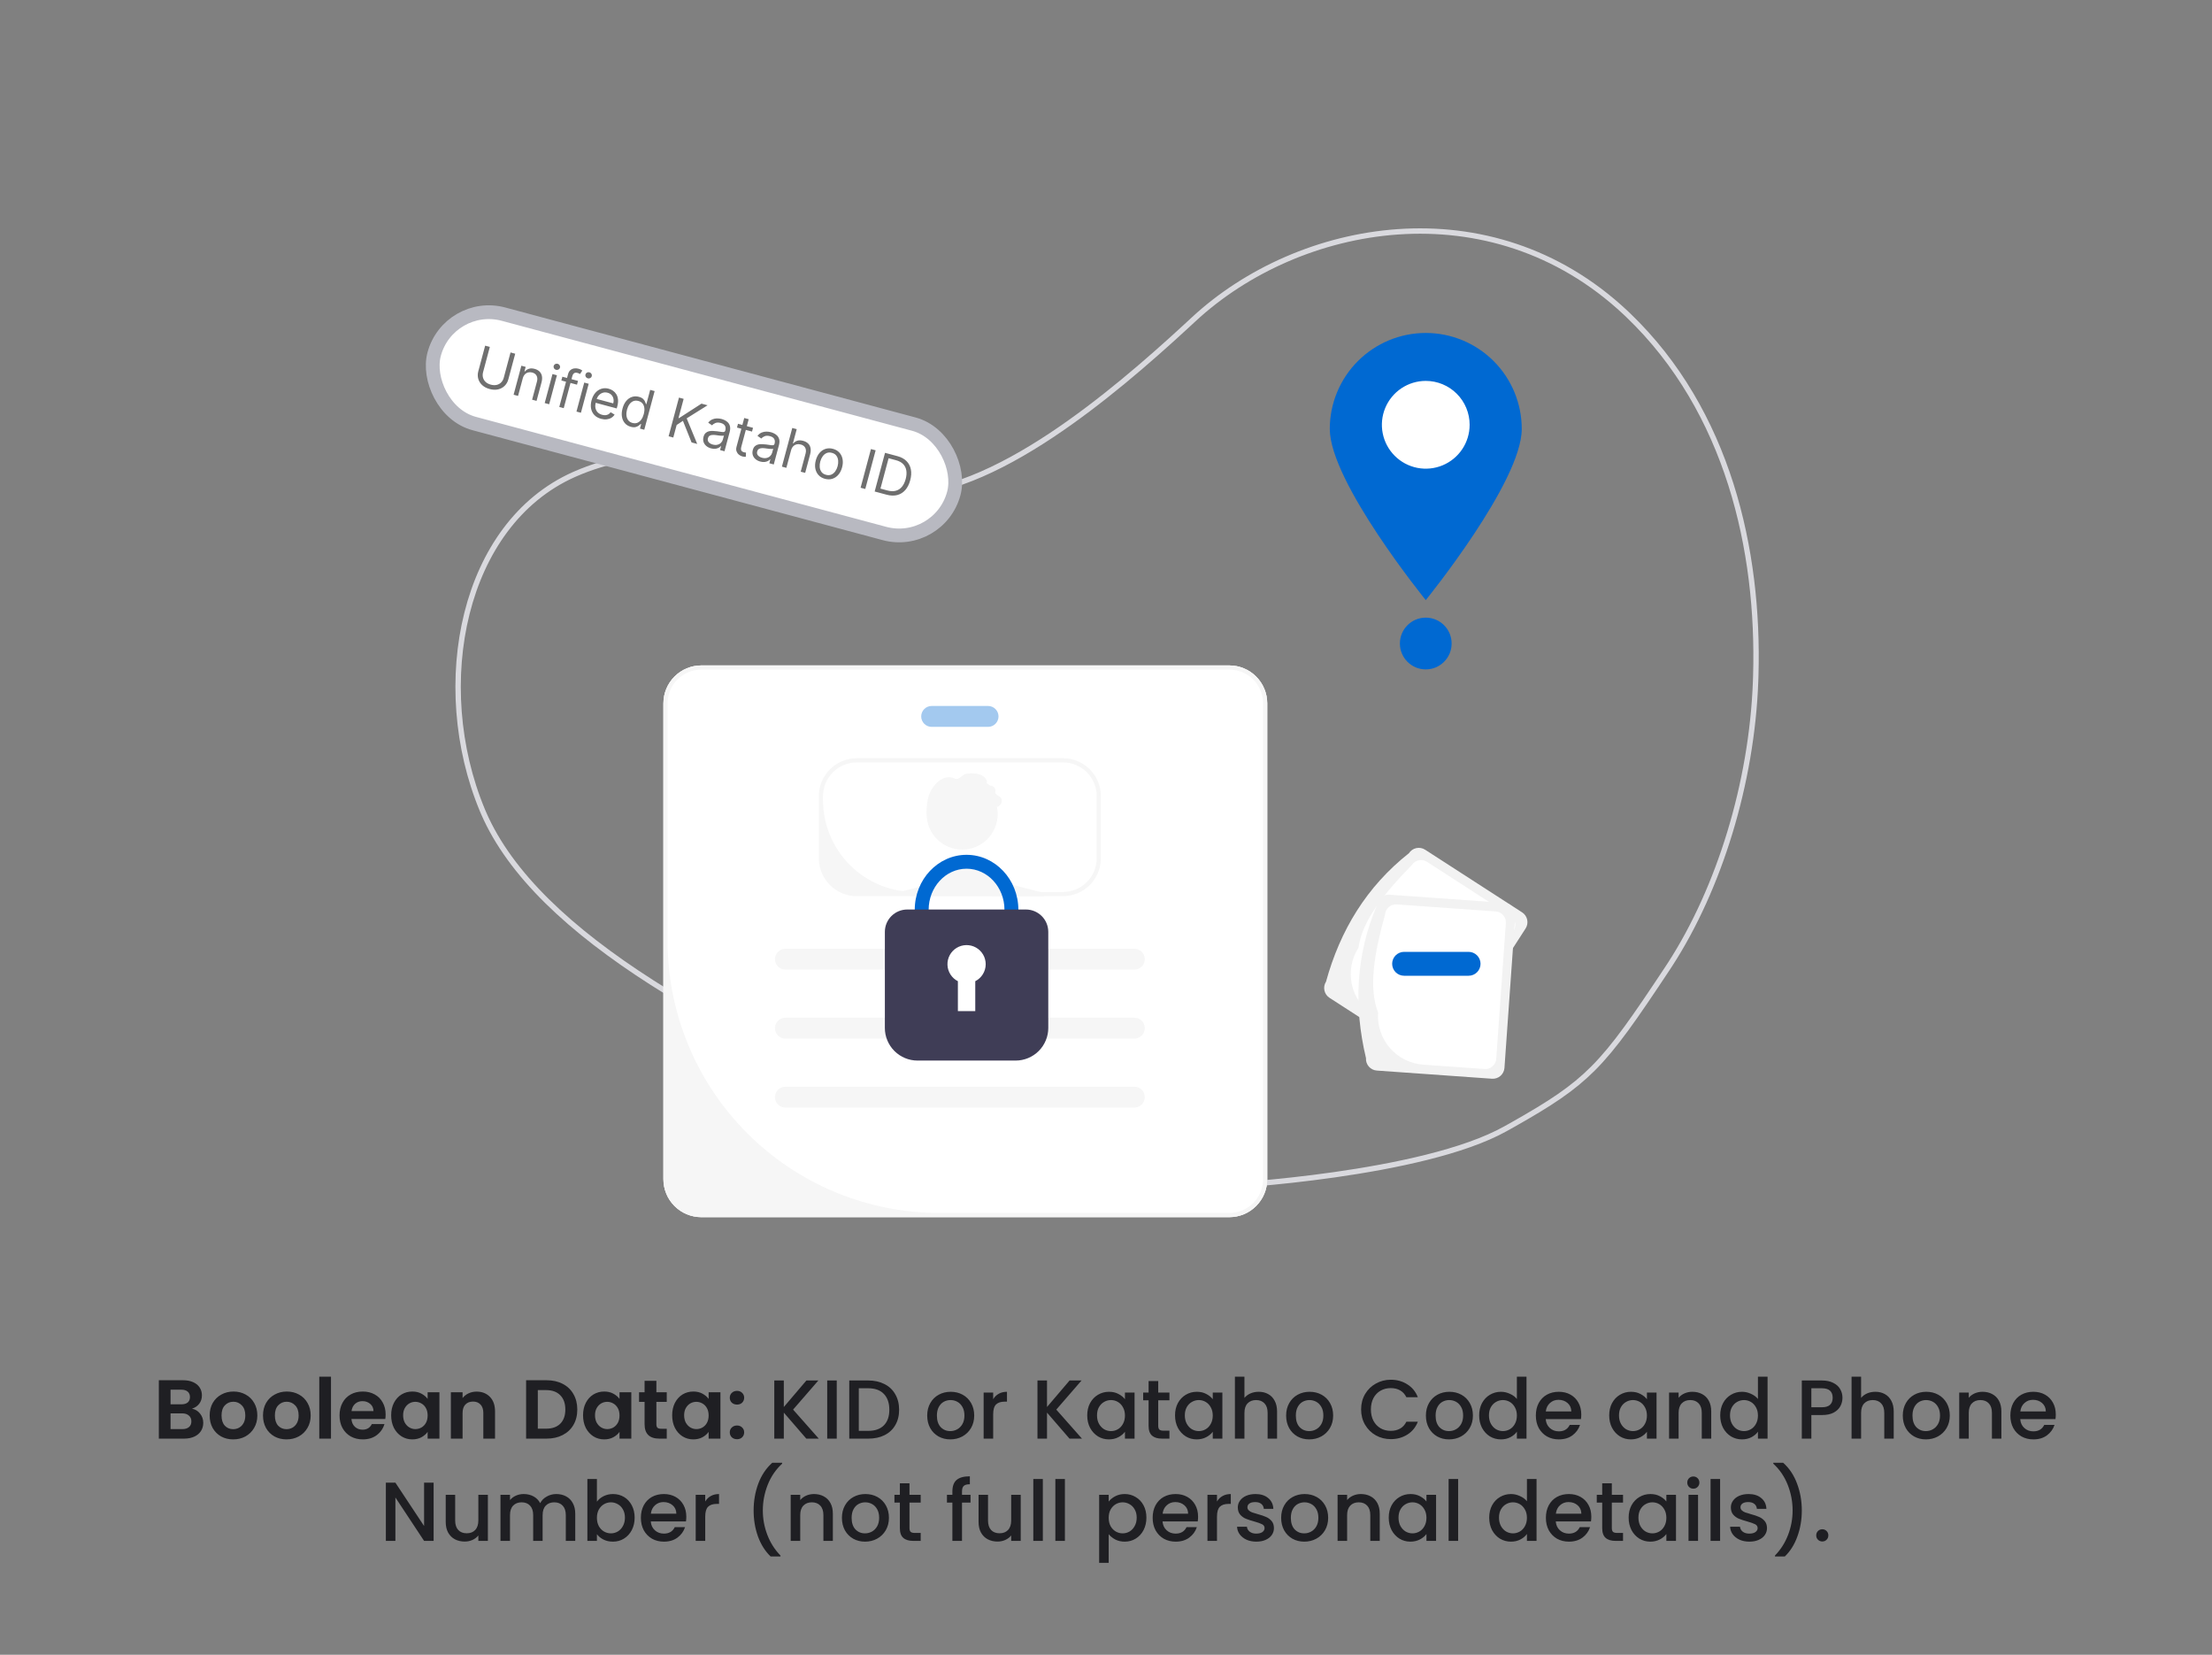 <svg width="476" height="356" viewBox="0 0 476 356" fill="none" xmlns="http://www.w3.org/2000/svg">
<rect x="0" y="0" width="476" height="356" fill="#808080" stroke="none"/>
<path d="M41.309 303.056C42.017 303.188 42.599 303.542 43.054 304.118C43.511 304.694 43.739 305.354 43.739 306.098C43.739 306.77 43.571 307.364 43.234 307.88C42.91 308.384 42.437 308.78 41.812 309.068C41.188 309.356 40.45 309.5 39.599 309.5H34.181V296.936H39.364C40.217 296.936 40.949 297.074 41.56 297.35C42.184 297.626 42.653 298.01 42.965 298.502C43.288 298.994 43.45 299.552 43.45 300.176C43.45 300.908 43.252 301.52 42.856 302.012C42.472 302.504 41.956 302.852 41.309 303.056ZM36.7 302.12H39.005C39.605 302.12 40.066 301.988 40.391 301.724C40.715 301.448 40.877 301.058 40.877 300.554C40.877 300.05 40.715 299.66 40.391 299.384C40.066 299.108 39.605 298.97 39.005 298.97H36.7V302.12ZM39.239 307.448C39.85 307.448 40.325 307.304 40.66 307.016C41.008 306.728 41.182 306.32 41.182 305.792C41.182 305.252 41.002 304.832 40.642 304.532C40.282 304.22 39.797 304.064 39.184 304.064H36.7V307.448H39.239ZM50.175 309.662C49.215 309.662 48.351 309.452 47.583 309.032C46.815 308.6 46.209 307.994 45.765 307.214C45.333 306.434 45.117 305.534 45.117 304.514C45.117 303.494 45.339 302.594 45.783 301.814C46.239 301.034 46.857 300.434 47.637 300.014C48.417 299.582 49.287 299.366 50.247 299.366C51.207 299.366 52.077 299.582 52.857 300.014C53.637 300.434 54.249 301.034 54.693 301.814C55.149 302.594 55.377 303.494 55.377 304.514C55.377 305.534 55.143 306.434 54.675 307.214C54.219 307.994 53.595 308.6 52.803 309.032C52.023 309.452 51.147 309.662 50.175 309.662ZM50.175 307.466C50.631 307.466 51.057 307.358 51.453 307.142C51.861 306.914 52.185 306.578 52.425 306.134C52.665 305.69 52.785 305.15 52.785 304.514C52.785 303.566 52.533 302.84 52.029 302.336C51.537 301.82 50.931 301.562 50.211 301.562C49.491 301.562 48.885 301.82 48.393 302.336C47.913 302.84 47.673 303.566 47.673 304.514C47.673 305.462 47.907 306.194 48.375 306.71C48.855 307.214 49.455 307.466 50.175 307.466ZM61.653 309.662C60.693 309.662 59.829 309.452 59.061 309.032C58.293 308.6 57.687 307.994 57.243 307.214C56.811 306.434 56.595 305.534 56.595 304.514C56.595 303.494 56.817 302.594 57.261 301.814C57.717 301.034 58.335 300.434 59.115 300.014C59.895 299.582 60.765 299.366 61.725 299.366C62.685 299.366 63.555 299.582 64.335 300.014C65.115 300.434 65.727 301.034 66.171 301.814C66.627 302.594 66.855 303.494 66.855 304.514C66.855 305.534 66.621 306.434 66.153 307.214C65.697 307.994 65.073 308.6 64.281 309.032C63.501 309.452 62.625 309.662 61.653 309.662ZM61.653 307.466C62.109 307.466 62.535 307.358 62.931 307.142C63.339 306.914 63.663 306.578 63.903 306.134C64.143 305.69 64.263 305.15 64.263 304.514C64.263 303.566 64.011 302.84 63.507 302.336C63.015 301.82 62.409 301.562 61.689 301.562C60.969 301.562 60.363 301.82 59.871 302.336C59.391 302.84 59.151 303.566 59.151 304.514C59.151 305.462 59.385 306.194 59.853 306.71C60.333 307.214 60.933 307.466 61.653 307.466ZM71.224 296.18V309.5H68.704V296.18H71.224ZM82.984 304.298C82.984 304.658 82.96 304.982 82.912 305.27H75.622C75.682 305.99 75.934 306.554 76.378 306.962C76.822 307.37 77.368 307.574 78.016 307.574C78.952 307.574 79.618 307.172 80.014 306.368H82.732C82.444 307.328 81.892 308.12 81.076 308.744C80.26 309.356 79.258 309.662 78.07 309.662C77.11 309.662 76.246 309.452 75.478 309.032C74.722 308.6 74.128 307.994 73.696 307.214C73.276 306.434 73.066 305.534 73.066 304.514C73.066 303.482 73.276 302.576 73.696 301.796C74.116 301.016 74.704 300.416 75.46 299.996C76.216 299.576 77.086 299.366 78.07 299.366C79.018 299.366 79.864 299.57 80.608 299.978C81.364 300.386 81.946 300.968 82.354 301.724C82.774 302.468 82.984 303.326 82.984 304.298ZM80.374 303.578C80.362 302.93 80.128 302.414 79.672 302.03C79.216 301.634 78.658 301.436 77.998 301.436C77.374 301.436 76.846 301.628 76.414 302.012C75.994 302.384 75.736 302.906 75.64 303.578H80.374ZM84.175 304.478C84.175 303.47 84.373 302.576 84.769 301.796C85.177 301.016 85.723 300.416 86.407 299.996C87.103 299.576 87.877 299.366 88.729 299.366C89.473 299.366 90.121 299.516 90.673 299.816C91.237 300.116 91.687 300.494 92.023 300.95V299.528H94.561V309.5H92.023V308.042C91.699 308.51 91.249 308.9 90.673 309.212C90.109 309.512 89.455 309.662 88.711 309.662C87.871 309.662 87.103 309.446 86.407 309.014C85.723 308.582 85.177 307.976 84.769 307.196C84.373 306.404 84.175 305.498 84.175 304.478ZM92.023 304.514C92.023 303.902 91.903 303.38 91.663 302.948C91.423 302.504 91.099 302.168 90.691 301.94C90.283 301.7 89.845 301.58 89.377 301.58C88.909 301.58 88.477 301.694 88.081 301.922C87.685 302.15 87.361 302.486 87.109 302.93C86.869 303.362 86.749 303.878 86.749 304.478C86.749 305.078 86.869 305.606 87.109 306.062C87.361 306.506 87.685 306.848 88.081 307.088C88.489 307.328 88.921 307.448 89.377 307.448C89.845 307.448 90.283 307.334 90.691 307.106C91.099 306.866 91.423 306.53 91.663 306.098C91.903 305.654 92.023 305.126 92.023 304.514ZM102.548 299.384C103.736 299.384 104.696 299.762 105.428 300.518C106.16 301.262 106.526 302.306 106.526 303.65V309.5H104.006V303.992C104.006 303.2 103.808 302.594 103.412 302.174C103.016 301.742 102.476 301.526 101.792 301.526C101.096 301.526 100.544 301.742 100.136 302.174C99.74 302.594 99.542 303.2 99.542 303.992V309.5H97.022V299.528H99.542V300.77C99.878 300.338 100.304 300.002 100.82 299.762C101.348 299.51 101.924 299.384 102.548 299.384ZM117.604 296.936C118.924 296.936 120.082 297.194 121.078 297.71C122.086 298.226 122.86 298.964 123.4 299.924C123.952 300.872 124.228 301.976 124.228 303.236C124.228 304.496 123.952 305.6 123.4 306.548C122.86 307.484 122.086 308.21 121.078 308.726C120.082 309.242 118.924 309.5 117.604 309.5H113.212V296.936H117.604ZM117.514 307.358C118.834 307.358 119.854 306.998 120.574 306.278C121.294 305.558 121.654 304.544 121.654 303.236C121.654 301.928 121.294 300.908 120.574 300.176C119.854 299.432 118.834 299.06 117.514 299.06H115.732V307.358H117.514ZM125.466 304.478C125.466 303.47 125.664 302.576 126.06 301.796C126.468 301.016 127.014 300.416 127.698 299.996C128.394 299.576 129.168 299.366 130.02 299.366C130.764 299.366 131.412 299.516 131.964 299.816C132.528 300.116 132.978 300.494 133.314 300.95V299.528H135.852V309.5H133.314V308.042C132.99 308.51 132.54 308.9 131.964 309.212C131.4 309.512 130.746 309.662 130.002 309.662C129.162 309.662 128.394 309.446 127.698 309.014C127.014 308.582 126.468 307.976 126.06 307.196C125.664 306.404 125.466 305.498 125.466 304.478ZM133.314 304.514C133.314 303.902 133.194 303.38 132.954 302.948C132.714 302.504 132.39 302.168 131.982 301.94C131.574 301.7 131.136 301.58 130.668 301.58C130.2 301.58 129.768 301.694 129.372 301.922C128.976 302.15 128.652 302.486 128.4 302.93C128.16 303.362 128.04 303.878 128.04 304.478C128.04 305.078 128.16 305.606 128.4 306.062C128.652 306.506 128.976 306.848 129.372 307.088C129.78 307.328 130.212 307.448 130.668 307.448C131.136 307.448 131.574 307.334 131.982 307.106C132.39 306.866 132.714 306.53 132.954 306.098C133.194 305.654 133.314 305.126 133.314 304.514ZM141.247 301.598V306.422C141.247 306.758 141.325 307.004 141.481 307.16C141.649 307.304 141.925 307.376 142.309 307.376H143.479V309.5H141.895C139.771 309.5 138.709 308.468 138.709 306.404V301.598H137.521V299.528H138.709V297.062H141.247V299.528H143.479V301.598H141.247ZM144.644 304.478C144.644 303.47 144.842 302.576 145.238 301.796C145.646 301.016 146.192 300.416 146.876 299.996C147.572 299.576 148.346 299.366 149.198 299.366C149.942 299.366 150.59 299.516 151.142 299.816C151.706 300.116 152.156 300.494 152.492 300.95V299.528H155.03V309.5H152.492V308.042C152.168 308.51 151.718 308.9 151.142 309.212C150.578 309.512 149.924 309.662 149.18 309.662C148.34 309.662 147.572 309.446 146.876 309.014C146.192 308.582 145.646 307.976 145.238 307.196C144.842 306.404 144.644 305.498 144.644 304.478ZM152.492 304.514C152.492 303.902 152.372 303.38 152.132 302.948C151.892 302.504 151.568 302.168 151.16 301.94C150.752 301.7 150.314 301.58 149.846 301.58C149.378 301.58 148.946 301.694 148.55 301.922C148.154 302.15 147.83 302.486 147.578 302.93C147.338 303.362 147.218 303.878 147.218 304.478C147.218 305.078 147.338 305.606 147.578 306.062C147.83 306.506 148.154 306.848 148.55 307.088C148.958 307.328 149.39 307.448 149.846 307.448C150.314 307.448 150.752 307.334 151.16 307.106C151.568 306.866 151.892 306.53 152.132 306.098C152.372 305.654 152.492 305.126 152.492 304.514ZM158.607 309.626C158.151 309.626 157.773 309.488 157.473 309.212C157.185 308.924 157.041 308.57 157.041 308.15C157.041 307.73 157.185 307.382 157.473 307.106C157.773 306.818 158.151 306.674 158.607 306.674C159.051 306.674 159.417 306.818 159.705 307.106C159.993 307.382 160.137 307.73 160.137 308.15C160.137 308.57 159.993 308.924 159.705 309.212C159.417 309.488 159.051 309.626 158.607 309.626ZM158.607 302.174C158.151 302.174 157.773 302.036 157.473 301.76C157.185 301.472 157.041 301.118 157.041 300.698C157.041 300.278 157.185 299.93 157.473 299.654C157.773 299.366 158.151 299.222 158.607 299.222C159.051 299.222 159.417 299.366 159.705 299.654C159.993 299.93 160.137 300.278 160.137 300.698C160.137 301.118 159.993 301.472 159.705 301.76C159.417 302.036 159.051 302.174 158.607 302.174ZM173.511 309.5L168.669 303.902V309.5H166.617V296.99H168.669V302.696L173.529 296.99H176.103L170.667 303.254L176.193 309.5H173.511ZM180.059 296.99V309.5H178.007V296.99H180.059ZM186.839 296.99C188.171 296.99 189.335 297.248 190.331 297.764C191.339 298.268 192.113 299 192.653 299.96C193.205 300.908 193.481 302.018 193.481 303.29C193.481 304.562 193.205 305.666 192.653 306.602C192.113 307.538 191.339 308.258 190.331 308.762C189.335 309.254 188.171 309.5 186.839 309.5H182.753V296.99H186.839ZM186.839 307.826C188.303 307.826 189.425 307.43 190.205 306.638C190.985 305.846 191.375 304.73 191.375 303.29C191.375 301.838 190.985 300.704 190.205 299.888C189.425 299.072 188.303 298.664 186.839 298.664H184.805V307.826H186.839ZM204.493 309.662C203.557 309.662 202.711 309.452 201.955 309.032C201.199 308.6 200.605 308 200.173 307.232C199.741 306.452 199.525 305.552 199.525 304.532C199.525 303.524 199.747 302.63 200.191 301.85C200.635 301.07 201.241 300.47 202.009 300.05C202.777 299.63 203.635 299.42 204.583 299.42C205.531 299.42 206.389 299.63 207.157 300.05C207.925 300.47 208.531 301.07 208.975 301.85C209.419 302.63 209.641 303.524 209.641 304.532C209.641 305.54 209.413 306.434 208.957 307.214C208.501 307.994 207.877 308.6 207.085 309.032C206.305 309.452 205.441 309.662 204.493 309.662ZM204.493 307.88C205.021 307.88 205.513 307.754 205.969 307.502C206.437 307.25 206.815 306.872 207.103 306.368C207.391 305.864 207.535 305.252 207.535 304.532C207.535 303.812 207.397 303.206 207.121 302.714C206.845 302.21 206.479 301.832 206.023 301.58C205.567 301.328 205.075 301.202 204.547 301.202C204.019 301.202 203.527 301.328 203.071 301.58C202.627 301.832 202.273 302.21 202.009 302.714C201.745 303.206 201.613 303.812 201.613 304.532C201.613 305.6 201.883 306.428 202.423 307.016C202.975 307.592 203.665 307.88 204.493 307.88ZM213.721 301.022C214.021 300.518 214.417 300.128 214.909 299.852C215.413 299.564 216.007 299.42 216.691 299.42V301.544H216.169C215.365 301.544 214.753 301.748 214.333 302.156C213.925 302.564 213.721 303.272 213.721 304.28V309.5H211.669V299.582H213.721V301.022ZM230.147 309.5L225.305 303.902V309.5H223.253V296.99H225.305V302.696L230.165 296.99H232.739L227.303 303.254L232.829 309.5H230.147ZM233.96 304.496C233.96 303.5 234.164 302.618 234.572 301.85C234.992 301.082 235.556 300.488 236.264 300.068C236.984 299.636 237.776 299.42 238.64 299.42C239.42 299.42 240.098 299.576 240.674 299.888C241.262 300.188 241.73 300.566 242.078 301.022V299.582H244.148V309.5H242.078V308.024C241.73 308.492 241.256 308.882 240.656 309.194C240.056 309.506 239.372 309.662 238.604 309.662C237.752 309.662 236.972 309.446 236.264 309.014C235.556 308.57 234.992 307.958 234.572 307.178C234.164 306.386 233.96 305.492 233.96 304.496ZM242.078 304.532C242.078 303.848 241.934 303.254 241.646 302.75C241.37 302.246 241.004 301.862 240.548 301.598C240.092 301.334 239.6 301.202 239.072 301.202C238.544 301.202 238.052 301.334 237.596 301.598C237.14 301.85 236.768 302.228 236.48 302.732C236.204 303.224 236.066 303.812 236.066 304.496C236.066 305.18 236.204 305.78 236.48 306.296C236.768 306.812 237.14 307.208 237.596 307.484C238.064 307.748 238.556 307.88 239.072 307.88C239.6 307.88 240.092 307.748 240.548 307.484C241.004 307.22 241.37 306.836 241.646 306.332C241.934 305.816 242.078 305.216 242.078 304.532ZM249.237 301.256V306.746C249.237 307.118 249.321 307.388 249.489 307.556C249.669 307.712 249.969 307.79 250.389 307.79H251.649V309.5H250.029C249.105 309.5 248.397 309.284 247.905 308.852C247.413 308.42 247.167 307.718 247.167 306.746V301.256H245.997V299.582H247.167V297.116H249.237V299.582H251.649V301.256H249.237ZM252.856 304.496C252.856 303.5 253.06 302.618 253.468 301.85C253.888 301.082 254.452 300.488 255.16 300.068C255.88 299.636 256.672 299.42 257.536 299.42C258.316 299.42 258.994 299.576 259.57 299.888C260.158 300.188 260.626 300.566 260.974 301.022V299.582H263.044V309.5H260.974V308.024C260.626 308.492 260.152 308.882 259.552 309.194C258.952 309.506 258.268 309.662 257.5 309.662C256.648 309.662 255.868 309.446 255.16 309.014C254.452 308.57 253.888 307.958 253.468 307.178C253.06 306.386 252.856 305.492 252.856 304.496ZM260.974 304.532C260.974 303.848 260.83 303.254 260.542 302.75C260.266 302.246 259.9 301.862 259.444 301.598C258.988 301.334 258.496 301.202 257.968 301.202C257.44 301.202 256.948 301.334 256.492 301.598C256.036 301.85 255.664 302.228 255.376 302.732C255.1 303.224 254.962 303.812 254.962 304.496C254.962 305.18 255.1 305.78 255.376 306.296C255.664 306.812 256.036 307.208 256.492 307.484C256.96 307.748 257.452 307.88 257.968 307.88C258.496 307.88 258.988 307.748 259.444 307.484C259.9 307.22 260.266 306.836 260.542 306.332C260.83 305.816 260.974 305.216 260.974 304.532ZM270.87 299.42C271.626 299.42 272.298 299.582 272.886 299.906C273.486 300.23 273.954 300.71 274.29 301.346C274.638 301.982 274.812 302.75 274.812 303.65V309.5H272.778V303.956C272.778 303.068 272.556 302.39 272.112 301.922C271.668 301.442 271.062 301.202 270.294 301.202C269.526 301.202 268.914 301.442 268.458 301.922C268.014 302.39 267.792 303.068 267.792 303.956V309.5H265.74V296.18H267.792V300.734C268.14 300.314 268.578 299.99 269.106 299.762C269.646 299.534 270.234 299.42 270.87 299.42ZM281.731 309.662C280.795 309.662 279.949 309.452 279.193 309.032C278.437 308.6 277.843 308 277.411 307.232C276.979 306.452 276.763 305.552 276.763 304.532C276.763 303.524 276.985 302.63 277.429 301.85C277.873 301.07 278.479 300.47 279.247 300.05C280.015 299.63 280.873 299.42 281.821 299.42C282.769 299.42 283.627 299.63 284.395 300.05C285.163 300.47 285.769 301.07 286.213 301.85C286.657 302.63 286.879 303.524 286.879 304.532C286.879 305.54 286.651 306.434 286.195 307.214C285.739 307.994 285.115 308.6 284.323 309.032C283.543 309.452 282.679 309.662 281.731 309.662ZM281.731 307.88C282.259 307.88 282.751 307.754 283.207 307.502C283.675 307.25 284.053 306.872 284.341 306.368C284.629 305.864 284.773 305.252 284.773 304.532C284.773 303.812 284.635 303.206 284.359 302.714C284.083 302.21 283.717 301.832 283.261 301.58C282.805 301.328 282.313 301.202 281.785 301.202C281.257 301.202 280.765 301.328 280.309 301.58C279.865 301.832 279.511 302.21 279.247 302.714C278.983 303.206 278.851 303.812 278.851 304.532C278.851 305.6 279.121 306.428 279.661 307.016C280.213 307.592 280.903 307.88 281.731 307.88ZM292.899 303.218C292.899 301.994 293.181 300.896 293.745 299.924C294.321 298.952 295.095 298.196 296.067 297.656C297.051 297.104 298.125 296.828 299.289 296.828C300.621 296.828 301.803 297.158 302.835 297.818C303.879 298.466 304.635 299.39 305.103 300.59H302.637C302.313 299.93 301.863 299.438 301.287 299.114C300.711 298.79 300.045 298.628 299.289 298.628C298.461 298.628 297.723 298.814 297.075 299.186C296.427 299.558 295.917 300.092 295.545 300.788C295.185 301.484 295.005 302.294 295.005 303.218C295.005 304.142 295.185 304.952 295.545 305.648C295.917 306.344 296.427 306.884 297.075 307.268C297.723 307.64 298.461 307.826 299.289 307.826C300.045 307.826 300.711 307.664 301.287 307.34C301.863 307.016 302.313 306.524 302.637 305.864H305.103C304.635 307.064 303.879 307.988 302.835 308.636C301.803 309.284 300.621 309.608 299.289 309.608C298.113 309.608 297.039 309.338 296.067 308.798C295.095 308.246 294.321 307.484 293.745 306.512C293.181 305.54 292.899 304.442 292.899 303.218ZM311.807 309.662C310.871 309.662 310.025 309.452 309.269 309.032C308.513 308.6 307.919 308 307.487 307.232C307.055 306.452 306.839 305.552 306.839 304.532C306.839 303.524 307.061 302.63 307.505 301.85C307.949 301.07 308.555 300.47 309.323 300.05C310.091 299.63 310.949 299.42 311.897 299.42C312.845 299.42 313.703 299.63 314.471 300.05C315.239 300.47 315.845 301.07 316.289 301.85C316.733 302.63 316.955 303.524 316.955 304.532C316.955 305.54 316.727 306.434 316.271 307.214C315.815 307.994 315.191 308.6 314.399 309.032C313.619 309.452 312.755 309.662 311.807 309.662ZM311.807 307.88C312.335 307.88 312.827 307.754 313.283 307.502C313.751 307.25 314.129 306.872 314.417 306.368C314.705 305.864 314.849 305.252 314.849 304.532C314.849 303.812 314.711 303.206 314.435 302.714C314.159 302.21 313.793 301.832 313.337 301.58C312.881 301.328 312.389 301.202 311.861 301.202C311.333 301.202 310.841 301.328 310.385 301.58C309.941 301.832 309.587 302.21 309.323 302.714C309.059 303.206 308.927 303.812 308.927 304.532C308.927 305.6 309.197 306.428 309.737 307.016C310.289 307.592 310.979 307.88 311.807 307.88ZM318.3 304.496C318.3 303.5 318.504 302.618 318.912 301.85C319.332 301.082 319.896 300.488 320.604 300.068C321.324 299.636 322.122 299.42 322.998 299.42C323.646 299.42 324.282 299.564 324.906 299.852C325.542 300.128 326.046 300.5 326.418 300.968V296.18H328.488V309.5H326.418V308.006C326.082 308.486 325.614 308.882 325.014 309.194C324.426 309.506 323.748 309.662 322.98 309.662C322.116 309.662 321.324 309.446 320.604 309.014C319.896 308.57 319.332 307.958 318.912 307.178C318.504 306.386 318.3 305.492 318.3 304.496ZM326.418 304.532C326.418 303.848 326.274 303.254 325.986 302.75C325.71 302.246 325.344 301.862 324.888 301.598C324.432 301.334 323.94 301.202 323.412 301.202C322.884 301.202 322.392 301.334 321.936 301.598C321.48 301.85 321.108 302.228 320.82 302.732C320.544 303.224 320.406 303.812 320.406 304.496C320.406 305.18 320.544 305.78 320.82 306.296C321.108 306.812 321.48 307.208 321.936 307.484C322.404 307.748 322.896 307.88 323.412 307.88C323.94 307.88 324.432 307.748 324.888 307.484C325.344 307.22 325.71 306.836 325.986 306.332C326.274 305.816 326.418 305.216 326.418 304.532ZM340.273 304.298C340.273 304.67 340.249 305.006 340.201 305.306H332.623C332.683 306.098 332.977 306.734 333.505 307.214C334.033 307.694 334.681 307.934 335.449 307.934C336.553 307.934 337.333 307.472 337.789 306.548H340.003C339.703 307.46 339.157 308.21 338.365 308.798C337.585 309.374 336.613 309.662 335.449 309.662C334.501 309.662 333.649 309.452 332.893 309.032C332.149 308.6 331.561 308 331.129 307.232C330.709 306.452 330.499 305.552 330.499 304.532C330.499 303.512 330.703 302.618 331.111 301.85C331.531 301.07 332.113 300.47 332.857 300.05C333.613 299.63 334.477 299.42 335.449 299.42C336.385 299.42 337.219 299.624 337.951 300.032C338.683 300.44 339.253 301.016 339.661 301.76C340.069 302.492 340.273 303.338 340.273 304.298ZM338.131 303.65C338.119 302.894 337.849 302.288 337.321 301.832C336.793 301.376 336.139 301.148 335.359 301.148C334.651 301.148 334.045 301.376 333.541 301.832C333.037 302.276 332.737 302.882 332.641 303.65H338.131ZM346.284 304.496C346.284 303.5 346.488 302.618 346.896 301.85C347.316 301.082 347.88 300.488 348.588 300.068C349.308 299.636 350.1 299.42 350.964 299.42C351.744 299.42 352.422 299.576 352.998 299.888C353.586 300.188 354.054 300.566 354.402 301.022V299.582H356.472V309.5H354.402V308.024C354.054 308.492 353.58 308.882 352.98 309.194C352.38 309.506 351.696 309.662 350.928 309.662C350.076 309.662 349.296 309.446 348.588 309.014C347.88 308.57 347.316 307.958 346.896 307.178C346.488 306.386 346.284 305.492 346.284 304.496ZM354.402 304.532C354.402 303.848 354.258 303.254 353.97 302.75C353.694 302.246 353.328 301.862 352.872 301.598C352.416 301.334 351.924 301.202 351.396 301.202C350.868 301.202 350.376 301.334 349.92 301.598C349.464 301.85 349.092 302.228 348.804 302.732C348.528 303.224 348.39 303.812 348.39 304.496C348.39 305.18 348.528 305.78 348.804 306.296C349.092 306.812 349.464 307.208 349.92 307.484C350.388 307.748 350.88 307.88 351.396 307.88C351.924 307.88 352.416 307.748 352.872 307.484C353.328 307.22 353.694 306.836 353.97 306.332C354.258 305.816 354.402 305.216 354.402 304.532ZM364.171 299.42C364.951 299.42 365.647 299.582 366.259 299.906C366.883 300.23 367.369 300.71 367.717 301.346C368.065 301.982 368.239 302.75 368.239 303.65V309.5H366.205V303.956C366.205 303.068 365.983 302.39 365.539 301.922C365.095 301.442 364.489 301.202 363.721 301.202C362.953 301.202 362.341 301.442 361.885 301.922C361.441 302.39 361.219 303.068 361.219 303.956V309.5H359.167V299.582H361.219V300.716C361.555 300.308 361.981 299.99 362.497 299.762C363.025 299.534 363.583 299.42 364.171 299.42ZM370.173 304.496C370.173 303.5 370.377 302.618 370.785 301.85C371.205 301.082 371.769 300.488 372.477 300.068C373.197 299.636 373.995 299.42 374.871 299.42C375.519 299.42 376.155 299.564 376.779 299.852C377.415 300.128 377.919 300.5 378.291 300.968V296.18H380.361V309.5H378.291V308.006C377.955 308.486 377.487 308.882 376.887 309.194C376.299 309.506 375.621 309.662 374.853 309.662C373.989 309.662 373.197 309.446 372.477 309.014C371.769 308.57 371.205 307.958 370.785 307.178C370.377 306.386 370.173 305.492 370.173 304.496ZM378.291 304.532C378.291 303.848 378.147 303.254 377.859 302.75C377.583 302.246 377.217 301.862 376.761 301.598C376.305 301.334 375.813 301.202 375.285 301.202C374.757 301.202 374.265 301.334 373.809 301.598C373.353 301.85 372.981 302.228 372.693 302.732C372.417 303.224 372.279 303.812 372.279 304.496C372.279 305.18 372.417 305.78 372.693 306.296C372.981 306.812 373.353 307.208 373.809 307.484C374.277 307.748 374.769 307.88 375.285 307.88C375.813 307.88 376.305 307.748 376.761 307.484C377.217 307.22 377.583 306.836 377.859 306.332C378.147 305.816 378.291 305.216 378.291 304.532ZM396.48 300.716C396.48 301.352 396.33 301.952 396.03 302.516C395.73 303.08 395.25 303.542 394.59 303.902C393.93 304.25 393.084 304.424 392.052 304.424H389.784V309.5H387.732V296.99H392.052C393.012 296.99 393.822 297.158 394.482 297.494C395.154 297.818 395.652 298.262 395.976 298.826C396.312 299.39 396.48 300.02 396.48 300.716ZM392.052 302.75C392.832 302.75 393.414 302.576 393.798 302.228C394.182 301.868 394.374 301.364 394.374 300.716C394.374 299.348 393.6 298.664 392.052 298.664H389.784V302.75H392.052ZM403.567 299.42C404.323 299.42 404.995 299.582 405.583 299.906C406.183 300.23 406.651 300.71 406.987 301.346C407.335 301.982 407.509 302.75 407.509 303.65V309.5H405.475V303.956C405.475 303.068 405.253 302.39 404.809 301.922C404.365 301.442 403.759 301.202 402.991 301.202C402.223 301.202 401.611 301.442 401.155 301.922C400.711 302.39 400.489 303.068 400.489 303.956V309.5H398.437V296.18H400.489V300.734C400.837 300.314 401.275 299.99 401.803 299.762C402.343 299.534 402.931 299.42 403.567 299.42ZM414.428 309.662C413.492 309.662 412.646 309.452 411.89 309.032C411.134 308.6 410.54 308 410.108 307.232C409.676 306.452 409.46 305.552 409.46 304.532C409.46 303.524 409.682 302.63 410.126 301.85C410.57 301.07 411.176 300.47 411.944 300.05C412.712 299.63 413.57 299.42 414.518 299.42C415.466 299.42 416.324 299.63 417.092 300.05C417.86 300.47 418.466 301.07 418.91 301.85C419.354 302.63 419.576 303.524 419.576 304.532C419.576 305.54 419.348 306.434 418.892 307.214C418.436 307.994 417.812 308.6 417.02 309.032C416.24 309.452 415.376 309.662 414.428 309.662ZM414.428 307.88C414.956 307.88 415.448 307.754 415.904 307.502C416.372 307.25 416.75 306.872 417.038 306.368C417.326 305.864 417.47 305.252 417.47 304.532C417.47 303.812 417.332 303.206 417.056 302.714C416.78 302.21 416.414 301.832 415.958 301.58C415.502 301.328 415.01 301.202 414.482 301.202C413.954 301.202 413.462 301.328 413.006 301.58C412.562 301.832 412.208 302.21 411.944 302.714C411.68 303.206 411.548 303.812 411.548 304.532C411.548 305.6 411.818 306.428 412.358 307.016C412.91 307.592 413.6 307.88 414.428 307.88ZM426.609 299.42C427.389 299.42 428.085 299.582 428.697 299.906C429.321 300.23 429.807 300.71 430.155 301.346C430.503 301.982 430.677 302.75 430.677 303.65V309.5H428.643V303.956C428.643 303.068 428.421 302.39 427.977 301.922C427.533 301.442 426.927 301.202 426.159 301.202C425.391 301.202 424.779 301.442 424.323 301.922C423.879 302.39 423.657 303.068 423.657 303.956V309.5H421.605V299.582H423.657V300.716C423.993 300.308 424.419 299.99 424.935 299.762C425.463 299.534 426.021 299.42 426.609 299.42ZM442.384 304.298C442.384 304.67 442.36 305.006 442.312 305.306H434.734C434.794 306.098 435.088 306.734 435.616 307.214C436.144 307.694 436.792 307.934 437.56 307.934C438.664 307.934 439.444 307.472 439.9 306.548H442.114C441.814 307.46 441.268 308.21 440.476 308.798C439.696 309.374 438.724 309.662 437.56 309.662C436.612 309.662 435.76 309.452 435.004 309.032C434.26 308.6 433.672 308 433.24 307.232C432.82 306.452 432.61 305.552 432.61 304.532C432.61 303.512 432.814 302.618 433.222 301.85C433.642 301.07 434.224 300.47 434.968 300.05C435.724 299.63 436.588 299.42 437.56 299.42C438.496 299.42 439.33 299.624 440.062 300.032C440.794 300.44 441.364 301.016 441.772 301.76C442.18 302.492 442.384 303.338 442.384 304.298ZM440.242 303.65C440.23 302.894 439.96 302.288 439.432 301.832C438.904 301.376 438.25 301.148 437.47 301.148C436.762 301.148 436.156 301.376 435.652 301.832C435.148 302.276 434.848 302.882 434.752 303.65H440.242ZM93.311 331.5H91.259L85.085 322.158V331.5H83.033V318.972H85.085L91.259 328.296V318.972H93.311V331.5ZM104.987 321.582V331.5H102.935V330.33C102.611 330.738 102.185 331.062 101.657 331.302C101.141 331.53 100.589 331.644 100.001 331.644C99.221 331.644 98.519 331.482 97.895 331.158C97.283 330.834 96.797 330.354 96.437 329.718C96.089 329.082 95.915 328.314 95.915 327.414V321.582H97.949V327.108C97.949 327.996 98.171 328.68 98.615 329.16C99.059 329.628 99.665 329.862 100.433 329.862C101.201 329.862 101.807 329.628 102.251 329.16C102.707 328.68 102.935 327.996 102.935 327.108V321.582H104.987ZM119.701 321.42C120.481 321.42 121.177 321.582 121.789 321.906C122.413 322.23 122.899 322.71 123.247 323.346C123.607 323.982 123.787 324.75 123.787 325.65V331.5H121.753V325.956C121.753 325.068 121.531 324.39 121.087 323.922C120.643 323.442 120.037 323.202 119.269 323.202C118.501 323.202 117.889 323.442 117.433 323.922C116.989 324.39 116.767 325.068 116.767 325.956V331.5H114.733V325.956C114.733 325.068 114.511 324.39 114.067 323.922C113.623 323.442 113.017 323.202 112.249 323.202C111.481 323.202 110.869 323.442 110.413 323.922C109.969 324.39 109.747 325.068 109.747 325.956V331.5H107.695V321.582H109.747V322.716C110.083 322.308 110.509 321.99 111.025 321.762C111.541 321.534 112.093 321.42 112.681 321.42C113.473 321.42 114.181 321.588 114.805 321.924C115.429 322.26 115.909 322.746 116.245 323.382C116.545 322.782 117.013 322.308 117.649 321.96C118.285 321.6 118.969 321.42 119.701 321.42ZM128.45 323.058C128.798 322.578 129.272 322.188 129.872 321.888C130.484 321.576 131.162 321.42 131.906 321.42C132.782 321.42 133.574 321.63 134.282 322.05C134.99 322.47 135.548 323.07 135.956 323.85C136.364 324.618 136.568 325.5 136.568 326.496C136.568 327.492 136.364 328.386 135.956 329.178C135.548 329.958 134.984 330.57 134.264 331.014C133.556 331.446 132.77 331.662 131.906 331.662C131.138 331.662 130.454 331.512 129.854 331.212C129.266 330.912 128.798 330.528 128.45 330.06V331.5H126.398V318.18H128.45V323.058ZM134.48 326.496C134.48 325.812 134.336 325.224 134.048 324.732C133.772 324.228 133.4 323.85 132.932 323.598C132.476 323.334 131.984 323.202 131.456 323.202C130.94 323.202 130.448 323.334 129.98 323.598C129.524 323.862 129.152 324.246 128.864 324.75C128.588 325.254 128.45 325.848 128.45 326.532C128.45 327.216 128.588 327.816 128.864 328.332C129.152 328.836 129.524 329.22 129.98 329.484C130.448 329.748 130.94 329.88 131.456 329.88C131.984 329.88 132.476 329.748 132.932 329.484C133.4 329.208 133.772 328.812 134.048 328.296C134.336 327.78 134.48 327.18 134.48 326.496ZM147.687 326.298C147.687 326.67 147.663 327.006 147.615 327.306H140.037C140.097 328.098 140.391 328.734 140.919 329.214C141.447 329.694 142.095 329.934 142.863 329.934C143.967 329.934 144.747 329.472 145.203 328.548H147.417C147.117 329.46 146.571 330.21 145.779 330.798C144.999 331.374 144.027 331.662 142.863 331.662C141.915 331.662 141.063 331.452 140.307 331.032C139.563 330.6 138.975 330 138.543 329.232C138.123 328.452 137.913 327.552 137.913 326.532C137.913 325.512 138.117 324.618 138.525 323.85C138.945 323.07 139.527 322.47 140.271 322.05C141.027 321.63 141.891 321.42 142.863 321.42C143.799 321.42 144.633 321.624 145.365 322.032C146.097 322.44 146.667 323.016 147.075 323.76C147.483 324.492 147.687 325.338 147.687 326.298ZM145.545 325.65C145.533 324.894 145.263 324.288 144.735 323.832C144.207 323.376 143.553 323.148 142.773 323.148C142.065 323.148 141.459 323.376 140.955 323.832C140.451 324.276 140.151 324.882 140.055 325.65H145.545ZM151.758 323.022C152.058 322.518 152.454 322.128 152.946 321.852C153.45 321.564 154.044 321.42 154.728 321.42V323.544H154.206C153.402 323.544 152.79 323.748 152.37 324.156C151.962 324.564 151.758 325.272 151.758 326.28V331.5H149.706V321.582H151.758V323.022ZM165.826 334.848C164.65 333.72 163.744 332.286 163.108 330.546C162.484 328.806 162.172 326.94 162.172 324.948C162.172 322.908 162.508 320.982 163.18 319.17C163.864 317.358 164.866 315.864 166.186 314.688H168.31V314.886C166.93 316.158 165.892 317.682 165.196 319.458C164.5 321.234 164.152 323.064 164.152 324.948C164.152 326.76 164.476 328.512 165.124 330.204C165.772 331.896 166.714 333.378 167.95 334.65V334.848H165.826ZM175.154 321.42C175.934 321.42 176.63 321.582 177.242 321.906C177.866 322.23 178.352 322.71 178.7 323.346C179.048 323.982 179.222 324.75 179.222 325.65V331.5H177.188V325.956C177.188 325.068 176.966 324.39 176.522 323.922C176.078 323.442 175.472 323.202 174.704 323.202C173.936 323.202 173.324 323.442 172.868 323.922C172.424 324.39 172.202 325.068 172.202 325.956V331.5H170.15V321.582H172.202V322.716C172.538 322.308 172.964 321.99 173.48 321.762C174.008 321.534 174.566 321.42 175.154 321.42ZM186.141 331.662C185.205 331.662 184.359 331.452 183.603 331.032C182.847 330.6 182.253 330 181.821 329.232C181.389 328.452 181.173 327.552 181.173 326.532C181.173 325.524 181.395 324.63 181.839 323.85C182.283 323.07 182.889 322.47 183.657 322.05C184.425 321.63 185.283 321.42 186.231 321.42C187.179 321.42 188.037 321.63 188.805 322.05C189.573 322.47 190.179 323.07 190.623 323.85C191.067 324.63 191.289 325.524 191.289 326.532C191.289 327.54 191.061 328.434 190.605 329.214C190.149 329.994 189.525 330.6 188.733 331.032C187.953 331.452 187.089 331.662 186.141 331.662ZM186.141 329.88C186.669 329.88 187.161 329.754 187.617 329.502C188.085 329.25 188.463 328.872 188.751 328.368C189.039 327.864 189.183 327.252 189.183 326.532C189.183 325.812 189.045 325.206 188.769 324.714C188.493 324.21 188.127 323.832 187.671 323.58C187.215 323.328 186.723 323.202 186.195 323.202C185.667 323.202 185.175 323.328 184.719 323.58C184.275 323.832 183.921 324.21 183.657 324.714C183.393 325.206 183.261 325.812 183.261 326.532C183.261 327.6 183.531 328.428 184.071 329.016C184.623 329.592 185.313 329.88 186.141 329.88ZM195.712 323.256V328.746C195.712 329.118 195.796 329.388 195.964 329.556C196.144 329.712 196.444 329.79 196.864 329.79H198.124V331.5H196.504C195.58 331.5 194.872 331.284 194.38 330.852C193.888 330.42 193.642 329.718 193.642 328.746V323.256H192.472V321.582H193.642V319.116H195.712V321.582H198.124V323.256H195.712ZM208.849 323.256H207.013V331.5H204.943V323.256H203.773V321.582H204.943V320.88C204.943 319.74 205.243 318.912 205.843 318.396C206.455 317.868 207.409 317.604 208.705 317.604V319.314C208.081 319.314 207.643 319.434 207.391 319.674C207.139 319.902 207.013 320.304 207.013 320.88V321.582H208.849V323.256ZM219.649 321.582V331.5H217.597V330.33C217.273 330.738 216.847 331.062 216.319 331.302C215.803 331.53 215.251 331.644 214.663 331.644C213.883 331.644 213.181 331.482 212.557 331.158C211.945 330.834 211.459 330.354 211.099 329.718C210.751 329.082 210.577 328.314 210.577 327.414V321.582H212.611V327.108C212.611 327.996 212.833 328.68 213.277 329.16C213.721 329.628 214.327 329.862 215.095 329.862C215.863 329.862 216.469 329.628 216.913 329.16C217.369 328.68 217.597 327.996 217.597 327.108V321.582H219.649ZM224.409 318.18V331.5H222.357V318.18H224.409ZM229.155 318.18V331.5H227.103V318.18H229.155ZM238.577 323.04C238.925 322.584 239.399 322.2 239.999 321.888C240.599 321.576 241.277 321.42 242.033 321.42C242.897 321.42 243.683 321.636 244.391 322.068C245.111 322.488 245.675 323.082 246.083 323.85C246.491 324.618 246.695 325.5 246.695 326.496C246.695 327.492 246.491 328.386 246.083 329.178C245.675 329.958 245.111 330.57 244.391 331.014C243.683 331.446 242.897 331.662 242.033 331.662C241.277 331.662 240.605 331.512 240.017 331.212C239.429 330.9 238.949 330.516 238.577 330.06V336.216H236.525V321.582H238.577V323.04ZM244.607 326.496C244.607 325.812 244.463 325.224 244.175 324.732C243.899 324.228 243.527 323.85 243.059 323.598C242.603 323.334 242.111 323.202 241.583 323.202C241.067 323.202 240.575 323.334 240.107 323.598C239.651 323.862 239.279 324.246 238.991 324.75C238.715 325.254 238.577 325.848 238.577 326.532C238.577 327.216 238.715 327.816 238.991 328.332C239.279 328.836 239.651 329.22 240.107 329.484C240.575 329.748 241.067 329.88 241.583 329.88C242.111 329.88 242.603 329.748 243.059 329.484C243.527 329.208 243.899 328.812 244.175 328.296C244.463 327.78 244.607 327.18 244.607 326.496ZM257.814 326.298C257.814 326.67 257.79 327.006 257.742 327.306H250.164C250.224 328.098 250.518 328.734 251.046 329.214C251.574 329.694 252.222 329.934 252.99 329.934C254.094 329.934 254.874 329.472 255.33 328.548H257.544C257.244 329.46 256.698 330.21 255.906 330.798C255.126 331.374 254.154 331.662 252.99 331.662C252.042 331.662 251.19 331.452 250.434 331.032C249.69 330.6 249.102 330 248.67 329.232C248.25 328.452 248.04 327.552 248.04 326.532C248.04 325.512 248.244 324.618 248.652 323.85C249.072 323.07 249.654 322.47 250.398 322.05C251.154 321.63 252.018 321.42 252.99 321.42C253.926 321.42 254.76 321.624 255.492 322.032C256.224 322.44 256.794 323.016 257.202 323.76C257.61 324.492 257.814 325.338 257.814 326.298ZM255.672 325.65C255.66 324.894 255.39 324.288 254.862 323.832C254.334 323.376 253.68 323.148 252.9 323.148C252.192 323.148 251.586 323.376 251.082 323.832C250.578 324.276 250.278 324.882 250.182 325.65H255.672ZM261.885 323.022C262.185 322.518 262.581 322.128 263.073 321.852C263.577 321.564 264.171 321.42 264.855 321.42V323.544H264.333C263.529 323.544 262.917 323.748 262.497 324.156C262.089 324.564 261.885 325.272 261.885 326.28V331.5H259.833V321.582H261.885V323.022ZM270.342 331.662C269.562 331.662 268.86 331.524 268.236 331.248C267.624 330.96 267.138 330.576 266.778 330.096C266.418 329.604 266.226 329.058 266.202 328.458H268.326C268.362 328.878 268.56 329.232 268.92 329.52C269.292 329.796 269.754 329.934 270.306 329.934C270.882 329.934 271.326 329.826 271.638 329.61C271.962 329.382 272.124 329.094 272.124 328.746C272.124 328.374 271.944 328.098 271.584 327.918C271.236 327.738 270.678 327.54 269.91 327.324C269.166 327.12 268.56 326.922 268.092 326.73C267.624 326.538 267.216 326.244 266.868 325.848C266.532 325.452 266.364 324.93 266.364 324.282C266.364 323.754 266.52 323.274 266.832 322.842C267.144 322.398 267.588 322.05 268.164 321.798C268.752 321.546 269.424 321.42 270.18 321.42C271.308 321.42 272.214 321.708 272.898 322.284C273.594 322.848 273.966 323.622 274.014 324.606H271.962C271.926 324.162 271.746 323.808 271.422 323.544C271.098 323.28 270.66 323.148 270.108 323.148C269.568 323.148 269.154 323.25 268.866 323.454C268.578 323.658 268.434 323.928 268.434 324.264C268.434 324.528 268.53 324.75 268.722 324.93C268.914 325.11 269.148 325.254 269.424 325.362C269.7 325.458 270.108 325.584 270.648 325.74C271.368 325.932 271.956 326.13 272.412 326.334C272.88 326.526 273.282 326.814 273.618 327.198C273.954 327.582 274.128 328.092 274.14 328.728C274.14 329.292 273.984 329.796 273.672 330.24C273.36 330.684 272.916 331.032 272.34 331.284C271.776 331.536 271.11 331.662 270.342 331.662ZM280.659 331.662C279.723 331.662 278.877 331.452 278.121 331.032C277.365 330.6 276.771 330 276.339 329.232C275.907 328.452 275.691 327.552 275.691 326.532C275.691 325.524 275.913 324.63 276.357 323.85C276.801 323.07 277.407 322.47 278.175 322.05C278.943 321.63 279.801 321.42 280.749 321.42C281.697 321.42 282.555 321.63 283.323 322.05C284.091 322.47 284.697 323.07 285.141 323.85C285.585 324.63 285.807 325.524 285.807 326.532C285.807 327.54 285.579 328.434 285.123 329.214C284.667 329.994 284.043 330.6 283.251 331.032C282.471 331.452 281.607 331.662 280.659 331.662ZM280.659 329.88C281.187 329.88 281.679 329.754 282.135 329.502C282.603 329.25 282.981 328.872 283.269 328.368C283.557 327.864 283.701 327.252 283.701 326.532C283.701 325.812 283.563 325.206 283.287 324.714C283.011 324.21 282.645 323.832 282.189 323.58C281.733 323.328 281.241 323.202 280.713 323.202C280.185 323.202 279.693 323.328 279.237 323.58C278.793 323.832 278.439 324.21 278.175 324.714C277.911 325.206 277.779 325.812 277.779 326.532C277.779 327.6 278.049 328.428 278.589 329.016C279.141 329.592 279.831 329.88 280.659 329.88ZM292.839 321.42C293.619 321.42 294.315 321.582 294.927 321.906C295.551 322.23 296.037 322.71 296.385 323.346C296.733 323.982 296.907 324.75 296.907 325.65V331.5H294.873V325.956C294.873 325.068 294.651 324.39 294.207 323.922C293.763 323.442 293.157 323.202 292.389 323.202C291.621 323.202 291.009 323.442 290.553 323.922C290.109 324.39 289.887 325.068 289.887 325.956V331.5H287.835V321.582H289.887V322.716C290.223 322.308 290.649 321.99 291.165 321.762C291.693 321.534 292.251 321.42 292.839 321.42ZM298.841 326.496C298.841 325.5 299.045 324.618 299.453 323.85C299.873 323.082 300.437 322.488 301.145 322.068C301.865 321.636 302.657 321.42 303.521 321.42C304.301 321.42 304.979 321.576 305.555 321.888C306.143 322.188 306.611 322.566 306.959 323.022V321.582H309.029V331.5H306.959V330.024C306.611 330.492 306.137 330.882 305.537 331.194C304.937 331.506 304.253 331.662 303.485 331.662C302.633 331.662 301.853 331.446 301.145 331.014C300.437 330.57 299.873 329.958 299.453 329.178C299.045 328.386 298.841 327.492 298.841 326.496ZM306.959 326.532C306.959 325.848 306.815 325.254 306.527 324.75C306.251 324.246 305.885 323.862 305.429 323.598C304.973 323.334 304.481 323.202 303.953 323.202C303.425 323.202 302.933 323.334 302.477 323.598C302.021 323.85 301.649 324.228 301.361 324.732C301.085 325.224 300.947 325.812 300.947 326.496C300.947 327.18 301.085 327.78 301.361 328.296C301.649 328.812 302.021 329.208 302.477 329.484C302.945 329.748 303.437 329.88 303.953 329.88C304.481 329.88 304.973 329.748 305.429 329.484C305.885 329.22 306.251 328.836 306.527 328.332C306.815 327.816 306.959 327.216 306.959 326.532ZM313.776 318.18V331.5H311.724V318.18H313.776ZM320.462 326.496C320.462 325.5 320.666 324.618 321.074 323.85C321.494 323.082 322.058 322.488 322.766 322.068C323.486 321.636 324.284 321.42 325.16 321.42C325.808 321.42 326.444 321.564 327.068 321.852C327.704 322.128 328.208 322.5 328.58 322.968V318.18H330.65V331.5H328.58V330.006C328.244 330.486 327.776 330.882 327.176 331.194C326.588 331.506 325.91 331.662 325.142 331.662C324.278 331.662 323.486 331.446 322.766 331.014C322.058 330.57 321.494 329.958 321.074 329.178C320.666 328.386 320.462 327.492 320.462 326.496ZM328.58 326.532C328.58 325.848 328.436 325.254 328.148 324.75C327.872 324.246 327.506 323.862 327.05 323.598C326.594 323.334 326.102 323.202 325.574 323.202C325.046 323.202 324.554 323.334 324.098 323.598C323.642 323.85 323.27 324.228 322.982 324.732C322.706 325.224 322.568 325.812 322.568 326.496C322.568 327.18 322.706 327.78 322.982 328.296C323.27 328.812 323.642 329.208 324.098 329.484C324.566 329.748 325.058 329.88 325.574 329.88C326.102 329.88 326.594 329.748 327.05 329.484C327.506 329.22 327.872 328.836 328.148 328.332C328.436 327.816 328.58 327.216 328.58 326.532ZM342.435 326.298C342.435 326.67 342.411 327.006 342.363 327.306H334.785C334.845 328.098 335.139 328.734 335.667 329.214C336.195 329.694 336.843 329.934 337.611 329.934C338.715 329.934 339.495 329.472 339.951 328.548H342.165C341.865 329.46 341.319 330.21 340.527 330.798C339.747 331.374 338.775 331.662 337.611 331.662C336.663 331.662 335.811 331.452 335.055 331.032C334.311 330.6 333.723 330 333.291 329.232C332.871 328.452 332.661 327.552 332.661 326.532C332.661 325.512 332.865 324.618 333.273 323.85C333.693 323.07 334.275 322.47 335.019 322.05C335.775 321.63 336.639 321.42 337.611 321.42C338.547 321.42 339.381 321.624 340.113 322.032C340.845 322.44 341.415 323.016 341.823 323.76C342.231 324.492 342.435 325.338 342.435 326.298ZM340.293 325.65C340.281 324.894 340.011 324.288 339.483 323.832C338.955 323.376 338.301 323.148 337.521 323.148C336.813 323.148 336.207 323.376 335.703 323.832C335.199 324.276 334.899 324.882 334.803 325.65H340.293ZM346.848 323.256V328.746C346.848 329.118 346.932 329.388 347.1 329.556C347.28 329.712 347.58 329.79 348 329.79H349.26V331.5H347.64C346.716 331.5 346.008 331.284 345.516 330.852C345.024 330.42 344.778 329.718 344.778 328.746V323.256H343.608V321.582H344.778V319.116H346.848V321.582H349.26V323.256H346.848ZM350.468 326.496C350.468 325.5 350.672 324.618 351.08 323.85C351.5 323.082 352.064 322.488 352.772 322.068C353.492 321.636 354.284 321.42 355.148 321.42C355.928 321.42 356.606 321.576 357.182 321.888C357.77 322.188 358.238 322.566 358.586 323.022V321.582H360.656V331.5H358.586V330.024C358.238 330.492 357.764 330.882 357.164 331.194C356.564 331.506 355.88 331.662 355.112 331.662C354.26 331.662 353.48 331.446 352.772 331.014C352.064 330.57 351.5 329.958 351.08 329.178C350.672 328.386 350.468 327.492 350.468 326.496ZM358.586 326.532C358.586 325.848 358.442 325.254 358.154 324.75C357.878 324.246 357.512 323.862 357.056 323.598C356.6 323.334 356.108 323.202 355.58 323.202C355.052 323.202 354.56 323.334 354.104 323.598C353.648 323.85 353.276 324.228 352.988 324.732C352.712 325.224 352.574 325.812 352.574 326.496C352.574 327.18 352.712 327.78 352.988 328.296C353.276 328.812 353.648 329.208 354.104 329.484C354.572 329.748 355.064 329.88 355.58 329.88C356.108 329.88 356.6 329.748 357.056 329.484C357.512 329.22 357.878 328.836 358.154 328.332C358.442 327.816 358.586 327.216 358.586 326.532ZM364.395 320.268C364.023 320.268 363.711 320.142 363.459 319.89C363.207 319.638 363.081 319.326 363.081 318.954C363.081 318.582 363.207 318.27 363.459 318.018C363.711 317.766 364.023 317.64 364.395 317.64C364.755 317.64 365.061 317.766 365.313 318.018C365.565 318.27 365.691 318.582 365.691 318.954C365.691 319.326 365.565 319.638 365.313 319.89C365.061 320.142 364.755 320.268 364.395 320.268ZM365.403 321.582V331.5H363.351V321.582H365.403ZM370.149 318.18V331.5H368.097V318.18H370.149ZM376.443 331.662C375.663 331.662 374.961 331.524 374.337 331.248C373.725 330.96 373.239 330.576 372.879 330.096C372.519 329.604 372.327 329.058 372.303 328.458H374.427C374.463 328.878 374.661 329.232 375.021 329.52C375.393 329.796 375.855 329.934 376.407 329.934C376.983 329.934 377.427 329.826 377.739 329.61C378.063 329.382 378.225 329.094 378.225 328.746C378.225 328.374 378.045 328.098 377.685 327.918C377.337 327.738 376.779 327.54 376.011 327.324C375.267 327.12 374.661 326.922 374.193 326.73C373.725 326.538 373.317 326.244 372.969 325.848C372.633 325.452 372.465 324.93 372.465 324.282C372.465 323.754 372.621 323.274 372.933 322.842C373.245 322.398 373.689 322.05 374.265 321.798C374.853 321.546 375.525 321.42 376.281 321.42C377.409 321.42 378.315 321.708 378.999 322.284C379.695 322.848 380.067 323.622 380.115 324.606H378.063C378.027 324.162 377.847 323.808 377.523 323.544C377.199 323.28 376.761 323.148 376.209 323.148C375.669 323.148 375.255 323.25 374.967 323.454C374.679 323.658 374.535 323.928 374.535 324.264C374.535 324.528 374.631 324.75 374.823 324.93C375.015 325.11 375.249 325.254 375.525 325.362C375.801 325.458 376.209 325.584 376.749 325.74C377.469 325.932 378.057 326.13 378.513 326.334C378.981 326.526 379.383 326.814 379.719 327.198C380.055 327.582 380.229 328.092 380.241 328.728C380.241 329.292 380.085 329.796 379.773 330.24C379.461 330.684 379.017 331.032 378.441 331.284C377.877 331.536 377.211 331.662 376.443 331.662ZM381.954 334.848V334.65C383.19 333.378 384.132 331.896 384.78 330.204C385.428 328.512 385.752 326.76 385.752 324.948C385.752 323.064 385.404 321.234 384.708 319.458C384.012 317.682 382.974 316.158 381.594 314.886V314.688H383.718C385.038 315.864 386.034 317.358 386.706 319.17C387.39 320.982 387.732 322.908 387.732 324.948C387.732 326.94 387.414 328.806 386.778 330.546C386.154 332.286 385.254 333.72 384.078 334.848H381.954ZM392.146 331.626C391.774 331.626 391.462 331.5 391.21 331.248C390.958 330.996 390.832 330.684 390.832 330.312C390.832 329.94 390.958 329.628 391.21 329.376C391.462 329.124 391.774 328.998 392.146 328.998C392.506 328.998 392.812 329.124 393.064 329.376C393.316 329.628 393.442 329.94 393.442 330.312C393.442 330.684 393.316 330.996 393.064 331.248C392.812 331.5 392.506 331.626 392.146 331.626Z" fill="#1F1F23"/>
<path d="M256.853 68.711C279.531 47.685 320.614 39.992 349.725 67.193L350.409 67.842C371.882 88.452 378.599 118.348 377.828 145.281L377.786 146.561L377.786 146.562C376.987 168.502 369.948 191.132 359.423 207.42L358.919 208.191C351.719 219.059 347.478 225.194 342.795 229.878C338.416 234.259 333.633 237.387 325.613 241.913L323.965 242.836C315.037 247.819 300.026 250.899 287.168 252.729C280.755 253.642 274.903 254.24 270.655 254.61C268.531 254.795 266.808 254.923 265.617 255.004C265.022 255.045 264.559 255.075 264.246 255.094C264.089 255.104 263.97 255.11 263.89 255.115C263.85 255.117 263.82 255.119 263.8 255.12C263.796 255.12 263.791 255.12 263.788 255.121C244.594 255.325 225.555 251.728 207.768 244.543L206.05 243.837L206.047 243.835L201.392 241.902C178.252 232.209 157.186 222.174 140.37 211.428C122.7 200.137 109.8 188.108 104.071 174.936L103.804 174.308C98.214 160.886 97.109 145.394 100.489 131.943C103.817 118.703 111.471 107.498 123.404 102.132L123.976 101.881C136.456 96.515 148.452 97.303 159.918 99.585C165.662 100.728 171.234 102.237 176.693 103.534C181.796 104.746 186.782 105.768 191.622 106.096L192.588 106.152C203.043 106.654 214.932 101.144 226.243 93.64C236.868 86.591 247.077 77.718 255.246 70.197L256.853 68.711Z" stroke="#D9D9DE" stroke-width="1.158"/>
<path d="M285.346 211.191C288.383 200.164 294.048 190.773 303.194 183.548C303.556 182.989 304.125 182.596 304.776 182.456C305.427 182.316 306.107 182.439 306.667 182.8L327.544 196.28C328.103 196.641 328.496 197.21 328.636 197.861C328.776 198.512 328.652 199.192 328.292 199.752L310.443 227.396C310.081 227.955 309.512 228.347 308.861 228.487C308.21 228.628 307.53 228.504 306.97 228.143L286.094 214.664C285.535 214.302 285.142 213.733 285.002 213.082C284.861 212.431 284.985 211.751 285.346 211.191Z" fill="#F2F2F2"/>
<path d="M292.335 203.875C293.118 198.049 297.937 192.093 303.81 186.104C304.149 185.58 304.681 185.212 305.291 185.081C305.901 184.95 306.538 185.066 307.062 185.403L325.004 196.988C325.528 197.327 325.895 197.86 326.027 198.469C326.158 199.079 326.042 199.716 325.704 200.241L309.822 224.839C309.483 225.363 308.95 225.731 308.34 225.862C307.73 225.993 307.093 225.877 306.569 225.539L295.455 218.363C293.122 216.853 291.484 214.48 290.899 211.764C290.314 209.048 290.831 206.211 292.335 203.875Z" fill="white"/>
<path d="M293.944 227.63C291.295 216.504 291.736 205.545 296.273 194.808C296.32 194.144 296.63 193.526 297.133 193.09C297.636 192.653 298.292 192.434 298.956 192.48L323.744 194.239C324.408 194.287 325.026 194.597 325.463 195.1C325.899 195.603 326.118 196.258 326.072 196.923L323.743 229.745C323.695 230.409 323.386 231.027 322.883 231.464C322.379 231.9 321.724 232.119 321.059 232.073L296.272 230.314C295.607 230.266 294.989 229.957 294.553 229.453C294.116 228.95 293.897 228.295 293.944 227.63Z" fill="#F2F2F2"/>
<path d="M296.551 217.852C294.431 212.369 295.787 204.828 298.048 196.751C298.093 196.128 298.383 195.55 298.854 195.141C299.325 194.732 299.939 194.527 300.562 194.57L321.865 196.082C322.487 196.127 323.066 196.417 323.474 196.888C323.883 197.359 324.088 197.973 324.045 198.595L321.972 227.802C321.928 228.424 321.638 229.003 321.167 229.412C320.695 229.821 320.081 230.026 319.459 229.982L306.262 229.046C303.491 228.846 300.913 227.555 299.092 225.457C297.271 223.358 296.358 220.623 296.551 217.852Z" fill="white"/>
<path d="M316.027 209.917H302.148C301.467 209.917 300.813 209.646 300.331 209.164C299.849 208.682 299.578 208.029 299.578 207.347C299.578 206.665 299.849 206.012 300.331 205.53C300.813 205.048 301.467 204.777 302.148 204.777H316.027C316.708 204.777 317.362 205.048 317.844 205.53C318.326 206.012 318.597 206.665 318.597 207.347C318.597 208.029 318.326 208.682 317.844 209.164C317.362 209.646 316.708 209.917 316.027 209.917Z" fill="#0069D2"/>
<path d="M264.543 143.156H150.914C148.752 143.157 146.679 144.017 145.15 145.545C143.621 147.073 142.761 149.145 142.758 151.307V253.696C142.761 255.858 143.621 257.931 145.15 259.46C146.679 260.989 148.751 261.849 150.914 261.852H264.543C266.705 261.849 268.777 260.989 270.305 259.46C271.834 257.931 272.693 255.858 272.695 253.696V151.307C272.693 149.146 271.833 147.073 270.305 145.545C268.777 144.017 266.705 143.157 264.543 143.156Z" fill="white"/>
<path d="M212.622 156.375H200.482C199.886 156.375 199.314 156.138 198.893 155.717C198.471 155.295 198.234 154.723 198.234 154.127C198.234 153.531 198.471 152.959 198.893 152.537C199.314 152.116 199.886 151.879 200.482 151.879H212.622C213.218 151.879 213.79 152.116 214.211 152.537C214.633 152.959 214.87 153.531 214.87 154.127C214.87 154.723 214.633 155.295 214.211 155.717C213.79 156.138 213.218 156.375 212.622 156.375Z" fill="#0069D2"/>
<path d="M244.098 208.604H169.014C168.417 208.604 167.846 208.367 167.424 207.946C167.002 207.524 166.766 206.952 166.766 206.356C166.766 205.76 167.002 205.188 167.424 204.766C167.846 204.345 168.417 204.108 169.014 204.108H244.098C244.694 204.108 245.266 204.345 245.688 204.766C246.109 205.188 246.346 205.76 246.346 206.356C246.346 206.952 246.109 207.524 245.688 207.946C245.266 208.367 244.694 208.604 244.098 208.604Z" fill="#E6E6E6"/>
<path d="M244.098 223.441H169.014C168.417 223.441 167.846 223.204 167.424 222.782C167.002 222.361 166.766 221.789 166.766 221.193C166.766 220.597 167.002 220.025 167.424 219.603C167.846 219.182 168.417 218.945 169.014 218.945H244.098C244.694 218.945 245.266 219.182 245.688 219.603C246.109 220.025 246.346 220.597 246.346 221.193C246.346 221.789 246.109 222.361 245.688 222.782C245.266 223.204 244.694 223.441 244.098 223.441Z" fill="#E6E6E6"/>
<path d="M244.098 238.278H169.014C168.417 238.278 167.846 238.041 167.424 237.619C167.002 237.198 166.766 236.626 166.766 236.03C166.766 235.434 167.002 234.862 167.424 234.44C167.846 234.019 168.417 233.782 169.014 233.782H244.098C244.694 233.782 245.266 234.019 245.688 234.44C246.109 234.862 246.346 235.434 246.346 236.03C246.346 236.626 246.109 237.198 245.688 237.619C245.266 238.041 244.694 238.278 244.098 238.278Z" fill="#E6E6E6"/>
<path d="M228.749 163.12H184.359C182.197 163.122 180.125 163.981 178.596 165.51C177.067 167.038 176.206 169.11 176.203 171.272V184.639C176.206 186.801 177.066 188.874 178.595 190.403C180.124 191.932 182.197 192.792 184.359 192.795H228.749C230.911 192.792 232.983 191.931 234.511 190.402C236.039 188.873 236.898 186.8 236.9 184.639V171.272C236.898 169.11 236.039 167.038 234.511 165.51C232.982 163.982 230.91 163.122 228.749 163.12ZM236.001 184.639C236.001 186.563 235.237 188.409 233.876 189.77C232.515 191.131 230.669 191.895 228.744 191.895H196.879C191.634 191.895 186.604 189.812 182.895 186.103C179.186 182.394 177.102 177.363 177.102 172.118V171.272C177.105 169.349 177.871 167.505 179.231 166.145C180.592 164.786 182.436 164.021 184.359 164.02H228.749C230.672 164.022 232.515 164.786 233.875 166.146C235.234 167.506 235.999 169.349 236.001 171.272V184.639Z" fill="#E6E6E6"/>
<path d="M207.05 182.782C211.271 182.782 214.693 179.36 214.693 175.138C214.693 170.917 211.271 167.495 207.05 167.495C202.828 167.495 199.406 170.917 199.406 175.138C199.406 179.36 202.828 182.782 207.05 182.782Z" fill="#E6E6E6"/>
<path d="M224.634 192.794L190.414 192.673L201.205 189.975L202.549 185.538L212.894 185.479L215.992 189.867L223.815 191.895L224.526 192.079L224.634 192.794Z" fill="#E6E6E6"/>
<path d="M202.706 180.018C204.346 178.736 202.104 173.096 204.812 174.3C204.812 174.3 208.123 172.194 208.788 173.578C209.558 175.181 212.297 174.454 213.979 173.888C213.847 173.581 213.753 173.258 213.699 172.928C214.01 173.173 214.339 173.393 214.684 173.587C214.915 173.464 215.119 173.296 215.285 173.093C215.45 172.906 215.552 172.672 215.58 172.424C215.607 172.176 215.558 171.925 215.439 171.706C215.159 171.276 214.581 171.143 214.241 170.761C214.202 170.707 214.176 170.645 214.166 170.579C214.157 170.513 214.163 170.446 214.185 170.383C214.225 170.229 214.231 170.068 214.203 169.912C214.174 169.756 214.111 169.607 214.018 169.478C213.926 169.349 213.806 169.241 213.667 169.164C213.528 169.086 213.374 169.04 213.216 169.029C213.152 169.031 213.089 169.017 213.031 168.988C212.746 168.814 212.482 168.606 212.246 168.369C212.64 168.387 212.158 165.973 208.249 166.43C207.265 166.394 206.751 167.48 205.782 167.651C203.433 166.309 201.336 168.245 200.316 170.096C199.296 171.947 198.191 177.912 202.706 180.018Z" fill="#E6E6E6"/>
<path d="M264.543 143.156H150.914C148.752 143.157 146.679 144.017 145.15 145.545C143.621 147.073 142.761 149.145 142.758 151.307V253.696C142.761 255.858 143.621 257.931 145.15 259.46C146.679 260.989 148.751 261.849 150.914 261.852H264.543C266.705 261.849 268.777 260.989 270.305 259.46C271.834 257.931 272.693 255.858 272.695 253.696V151.307C272.693 149.146 271.833 147.073 270.305 145.545C268.777 144.017 266.705 143.157 264.543 143.156ZM271.795 253.696C271.795 255.621 271.031 257.467 269.67 258.828C268.309 260.188 266.463 260.953 264.539 260.953H202.196C194.509 260.953 186.897 259.439 179.794 256.497C172.692 253.555 166.239 249.243 160.803 243.807C155.367 238.371 151.055 231.918 148.113 224.816C145.171 217.713 143.657 210.101 143.657 202.414V151.307C143.66 149.384 144.426 147.54 145.786 146.181C147.146 144.821 148.99 144.057 150.914 144.055H264.543C266.466 144.057 268.309 144.822 269.669 146.181C271.029 147.541 271.793 149.384 271.795 151.307V253.696Z" fill="#E6E6E6"/>
<path opacity="0.64" d="M264.543 143.156H150.914C148.752 143.157 146.679 144.017 145.15 145.545C143.621 147.073 142.761 149.145 142.758 151.307V253.696C142.761 255.858 143.621 257.931 145.15 259.46C146.679 260.989 148.751 261.849 150.914 261.852H264.543C266.705 261.849 268.777 260.989 270.305 259.46C271.834 257.931 272.693 255.858 272.695 253.696V151.307C272.693 149.146 271.833 147.073 270.305 145.545C268.777 144.017 266.705 143.157 264.543 143.156Z" fill="white"/>
<path d="M327.466 92.285C327.466 103.692 306.811 129.103 306.811 129.103C306.811 129.103 286.156 103.692 286.156 92.285C286.156 86.807 288.332 81.553 292.206 77.68C296.079 73.807 301.333 71.631 306.81 71.631C312.288 71.631 317.542 73.807 321.415 77.68C325.289 81.553 327.465 86.807 327.465 92.285H327.466Z" fill="#0069D2"/>
<path d="M316.251 91.387C316.251 93.254 315.697 95.08 314.66 96.632C313.622 98.185 312.148 99.395 310.422 100.11C308.697 100.825 306.799 101.012 304.967 100.647C303.136 100.283 301.453 99.384 300.133 98.063C298.812 96.743 297.913 95.06 297.549 93.229C297.184 91.397 297.371 89.499 298.086 87.773C298.801 86.048 300.011 84.574 301.563 83.536C303.116 82.499 304.942 81.945 306.809 81.945C309.313 81.945 311.715 82.94 313.486 84.71C315.256 86.481 316.251 88.883 316.251 91.387Z" fill="white"/>
<path d="M306.81 144.01C309.885 144.01 312.377 141.517 312.377 138.442C312.377 135.367 309.885 132.875 306.81 132.875C303.735 132.875 301.242 135.367 301.242 138.442C301.242 141.517 303.735 144.01 306.81 144.01Z" fill="#0069D2"/>
<rect x="96.578" y="64.431" width="115.766" height="24.363" rx="12.182" transform="rotate(15 96.578 64.431)" fill="white"/>
<rect x="96.578" y="64.431" width="115.766" height="24.363" rx="12.182" transform="rotate(15 96.578 64.431)" stroke="#B8B9C1" stroke-width="2.961"/>
<path d="M109.862 75.826L110.869 76.096L109.393 81.604C109.241 82.173 108.971 82.645 108.583 83.02C108.198 83.393 107.729 83.643 107.176 83.771C106.623 83.895 106.02 83.87 105.367 83.695C104.714 83.52 104.18 83.241 103.763 82.856C103.347 82.469 103.065 82.017 102.916 81.501C102.77 80.984 102.773 80.44 102.926 79.871L104.402 74.362L105.409 74.632L103.955 80.06C103.846 80.466 103.839 80.852 103.933 81.217C104.027 81.579 104.215 81.895 104.497 82.165C104.782 82.433 105.156 82.629 105.62 82.753C106.083 82.877 106.505 82.894 106.886 82.805C107.268 82.713 107.589 82.533 107.849 82.266C108.112 81.997 108.299 81.659 108.408 81.253L109.862 75.826ZM112.487 81.423L111.481 85.177L110.522 84.92L112.194 78.68L113.12 78.928L112.859 79.903L112.94 79.925C113.171 79.647 113.462 79.452 113.811 79.34C114.161 79.224 114.572 79.23 115.043 79.356C115.466 79.469 115.812 79.655 116.083 79.913C116.354 80.169 116.531 80.495 116.613 80.891C116.696 81.285 116.667 81.748 116.525 82.278L115.462 86.244L114.503 85.987L115.548 82.087C115.68 81.596 115.655 81.18 115.473 80.839C115.293 80.494 114.981 80.263 114.536 80.143C114.23 80.061 113.939 80.055 113.662 80.123C113.388 80.192 113.148 80.335 112.942 80.552C112.736 80.77 112.584 81.06 112.487 81.423ZM117.214 86.713L118.886 80.473L119.845 80.73L118.173 86.97L117.214 86.713ZM119.652 79.564C119.465 79.513 119.321 79.407 119.22 79.243C119.121 79.08 119.096 78.909 119.144 78.731C119.192 78.552 119.299 78.417 119.466 78.325C119.636 78.234 119.814 78.213 120.001 78.263C120.188 78.314 120.33 78.42 120.429 78.583C120.53 78.746 120.557 78.918 120.509 79.096C120.461 79.275 120.352 79.41 120.183 79.501C120.016 79.593 119.839 79.614 119.652 79.564ZM124.38 81.945L124.162 82.757L120.798 81.856L121.016 81.044L124.38 81.945ZM120.351 87.554L122.254 80.452C122.35 80.095 122.514 79.819 122.746 79.626C122.977 79.433 123.243 79.312 123.543 79.265C123.843 79.218 124.142 79.234 124.44 79.314C124.676 79.377 124.863 79.447 125.002 79.525C125.141 79.603 125.242 79.668 125.307 79.72L124.808 80.475C124.764 80.446 124.702 80.407 124.622 80.359C124.544 80.313 124.436 80.271 124.298 80.234C123.981 80.149 123.731 80.167 123.548 80.289C123.367 80.412 123.235 80.628 123.152 80.937L121.31 87.811L120.351 87.554ZM124.051 88.545L125.723 82.305L126.682 82.562L125.01 88.802L124.051 88.545ZM126.49 81.396C126.303 81.346 126.159 81.239 126.057 81.075C125.959 80.912 125.933 80.742 125.981 80.563C126.029 80.384 126.136 80.249 126.303 80.157C126.473 80.066 126.651 80.046 126.838 80.096C127.025 80.146 127.168 80.252 127.266 80.415C127.367 80.579 127.394 80.75 127.346 80.928C127.298 81.107 127.19 81.242 127.02 81.333C126.853 81.425 126.676 81.446 126.49 81.396ZM129.348 90.104C128.746 89.942 128.263 89.671 127.898 89.288C127.537 88.904 127.303 88.441 127.195 87.898C127.092 87.354 127.125 86.762 127.297 86.123C127.468 85.484 127.735 84.951 128.099 84.526C128.466 84.099 128.896 83.805 129.389 83.644C129.885 83.481 130.415 83.475 130.979 83.626C131.304 83.713 131.61 83.853 131.898 84.047C132.186 84.24 132.427 84.493 132.622 84.807C132.817 85.117 132.939 85.492 132.987 85.932C133.034 86.371 132.98 86.882 132.824 87.465L132.715 87.871L127.905 86.582L128.127 85.753L131.962 86.781C132.057 86.429 132.07 86.096 132.004 85.782C131.939 85.468 131.8 85.197 131.586 84.969C131.374 84.741 131.095 84.58 130.748 84.487C130.366 84.385 130.01 84.391 129.681 84.506C129.354 84.619 129.076 84.806 128.847 85.067C128.617 85.327 128.456 85.629 128.364 85.974L128.216 86.526C128.09 86.997 128.064 87.418 128.139 87.79C128.217 88.159 128.379 88.468 128.626 88.717C128.874 88.963 129.191 89.138 129.578 89.242C129.83 89.31 130.067 89.335 130.289 89.32C130.515 89.302 130.721 89.241 130.908 89.137C131.097 89.031 131.26 88.88 131.4 88.685L132.256 89.194C132.075 89.481 131.837 89.714 131.543 89.891C131.249 90.064 130.916 90.172 130.541 90.214C130.168 90.254 129.77 90.217 129.348 90.104ZM135.746 91.818C135.226 91.679 134.802 91.424 134.475 91.055C134.148 90.683 133.936 90.226 133.841 89.683C133.746 89.138 133.787 88.535 133.964 87.874C134.139 87.219 134.404 86.68 134.758 86.259C135.112 85.837 135.525 85.548 135.996 85.393C136.467 85.237 136.966 85.23 137.491 85.371C137.897 85.48 138.2 85.634 138.399 85.832C138.602 86.029 138.743 86.229 138.822 86.433C138.904 86.635 138.966 86.8 139.007 86.927L139.089 86.949L139.912 83.877L140.87 84.134L138.641 92.454L137.715 92.206L137.972 91.247L137.858 91.217C137.757 91.312 137.618 91.428 137.442 91.567C137.266 91.703 137.04 91.806 136.762 91.877C136.486 91.945 136.147 91.925 135.746 91.818ZM136.107 90.992C136.492 91.095 136.843 91.082 137.163 90.952C137.482 90.82 137.759 90.594 137.993 90.273C138.228 89.95 138.408 89.553 138.535 89.082C138.659 88.616 138.701 88.19 138.659 87.805C138.618 87.416 138.491 87.089 138.278 86.823C138.065 86.554 137.764 86.367 137.374 86.263C136.968 86.154 136.601 86.168 136.275 86.303C135.951 86.438 135.674 86.664 135.444 86.982C135.217 87.299 135.045 87.676 134.927 88.115C134.808 88.559 134.768 88.981 134.806 89.38C134.847 89.777 134.974 90.119 135.184 90.405C135.399 90.689 135.706 90.884 136.107 90.992ZM143.878 93.858L146.107 85.537L147.115 85.807L146.009 89.935L146.106 89.961L150.95 86.835L152.266 87.188L147.766 90.005L150.037 95.508L148.818 95.181L146.962 90.539L145.608 91.43L144.885 94.127L143.878 93.858ZM153.008 96.461C152.612 96.355 152.273 96.184 151.991 95.949C151.709 95.711 151.512 95.424 151.398 95.089C151.286 94.751 151.284 94.379 151.393 93.973C151.488 93.615 151.637 93.344 151.837 93.16C152.038 92.973 152.273 92.847 152.543 92.783C152.813 92.719 153.098 92.694 153.399 92.708C153.704 92.72 154.006 92.746 154.306 92.785C154.698 92.838 155.015 92.884 155.258 92.923C155.503 92.959 155.689 92.961 155.814 92.928C155.941 92.895 156.026 92.802 156.067 92.647L156.076 92.615C156.183 92.214 156.157 91.873 155.997 91.593C155.84 91.312 155.541 91.113 155.099 90.995C154.642 90.872 154.256 90.876 153.942 91.007C153.628 91.138 153.388 91.303 153.222 91.502L152.399 90.933C152.663 90.597 152.959 90.36 153.286 90.222C153.617 90.081 153.955 90.012 154.3 90.014C154.648 90.015 154.979 90.057 155.293 90.141C155.494 90.195 155.717 90.281 155.964 90.399C156.215 90.516 156.442 90.68 156.647 90.891C156.854 91.104 156.999 91.379 157.083 91.718C157.166 92.057 157.141 92.474 157.009 92.969L155.907 97.081L154.948 96.824L155.175 95.979L155.126 95.966C155.025 96.084 154.877 96.2 154.684 96.313C154.491 96.427 154.254 96.504 153.973 96.545C153.693 96.586 153.371 96.558 153.008 96.461ZM153.385 95.639C153.764 95.74 154.103 95.751 154.403 95.672C154.706 95.594 154.955 95.454 155.151 95.254C155.35 95.055 155.484 94.825 155.553 94.565L155.789 93.688C155.735 93.725 155.633 93.746 155.484 93.75C155.339 93.751 155.173 93.743 154.986 93.725C154.803 93.705 154.624 93.683 154.45 93.66C154.28 93.635 154.142 93.615 154.035 93.601C153.777 93.567 153.53 93.557 153.294 93.572C153.061 93.585 152.859 93.646 152.688 93.754C152.52 93.86 152.404 94.035 152.338 94.278C152.249 94.612 152.305 94.896 152.506 95.133C152.71 95.368 153.003 95.536 153.385 95.639ZM162.043 92.037L161.825 92.849L158.591 91.983L158.809 91.17L162.043 92.037ZM160.152 89.928L161.111 90.185L159.517 96.132C159.445 96.403 159.429 96.617 159.472 96.773C159.517 96.928 159.596 97.045 159.709 97.124C159.824 97.201 159.952 97.259 160.093 97.297C160.199 97.325 160.287 97.343 160.358 97.35C160.429 97.355 160.486 97.359 160.529 97.361L160.493 98.275C160.422 98.282 160.324 98.282 160.201 98.275C160.078 98.271 159.926 98.245 159.748 98.197C159.477 98.124 159.227 97.995 158.998 97.809C158.772 97.624 158.606 97.389 158.499 97.105C158.395 96.821 158.391 96.498 158.489 96.135L160.152 89.928ZM163.61 99.302C163.215 99.196 162.876 99.025 162.593 98.79C162.312 98.552 162.114 98.265 162.001 97.93C161.888 97.592 161.886 97.22 161.995 96.814C162.091 96.456 162.239 96.185 162.439 96.001C162.64 95.814 162.876 95.688 163.145 95.624C163.415 95.56 163.701 95.535 164.002 95.549C164.306 95.561 164.608 95.586 164.908 95.626C165.301 95.679 165.618 95.725 165.86 95.763C166.105 95.8 166.291 95.802 166.416 95.769C166.544 95.736 166.628 95.643 166.669 95.488L166.678 95.456C166.786 95.055 166.759 94.714 166.599 94.433C166.442 94.153 166.143 93.954 165.702 93.836C165.244 93.713 164.858 93.717 164.544 93.848C164.231 93.979 163.991 94.144 163.824 94.343L163.001 93.774C163.265 93.438 163.561 93.201 163.888 93.062C164.219 92.922 164.557 92.853 164.902 92.855C165.25 92.856 165.581 92.898 165.895 92.982C166.096 93.036 166.32 93.122 166.566 93.24C166.817 93.357 167.044 93.521 167.249 93.732C167.456 93.945 167.601 94.22 167.685 94.559C167.768 94.897 167.744 95.315 167.611 95.81L166.509 99.922L165.55 99.665L165.777 98.82L165.728 98.807C165.627 98.925 165.48 99.04 165.287 99.154C165.094 99.268 164.857 99.345 164.576 99.386C164.295 99.427 163.973 99.399 163.61 99.302ZM163.987 98.48C164.366 98.581 164.706 98.592 165.006 98.513C165.308 98.434 165.557 98.295 165.753 98.095C165.952 97.896 166.086 97.666 166.156 97.406L166.391 96.528C166.337 96.566 166.236 96.587 166.087 96.591C165.941 96.592 165.775 96.584 165.588 96.566C165.405 96.546 165.226 96.524 165.053 96.501C164.882 96.475 164.744 96.456 164.637 96.442C164.38 96.407 164.133 96.398 163.896 96.413C163.663 96.426 163.461 96.487 163.29 96.595C163.122 96.701 163.006 96.876 162.941 97.119C162.851 97.452 162.907 97.737 163.108 97.974C163.312 98.209 163.605 98.377 163.987 98.48ZM170.224 96.894L169.218 100.647L168.259 100.391L170.488 92.07L171.447 92.327L170.629 95.382L170.71 95.404C170.943 95.121 171.23 94.924 171.574 94.813C171.921 94.699 172.339 94.709 172.829 94.84C173.254 94.954 173.604 95.139 173.878 95.395C174.152 95.649 174.331 95.974 174.413 96.37C174.499 96.765 174.47 97.23 174.327 97.767L173.264 101.732L172.305 101.475L173.35 97.575C173.483 97.079 173.457 96.661 173.273 96.322C173.091 95.98 172.774 95.748 172.322 95.627C172.008 95.543 171.709 95.534 171.424 95.6C171.142 95.666 170.895 95.808 170.683 96.024C170.474 96.241 170.321 96.531 170.224 96.894ZM177.518 103.011C176.955 102.86 176.497 102.593 176.143 102.211C175.793 101.83 175.563 101.366 175.454 100.82C175.347 100.275 175.38 99.68 175.553 99.036C175.727 98.386 175.997 97.85 176.363 97.428C176.731 97.007 177.162 96.719 177.656 96.564C178.153 96.41 178.684 96.409 179.247 96.559C179.81 96.71 180.267 96.977 180.618 97.358C180.971 97.74 181.201 98.205 181.307 98.753C181.415 99.302 181.382 99.901 181.208 100.551C181.035 101.196 180.765 101.727 180.398 102.145C180.033 102.564 179.602 102.851 179.105 103.005C178.611 103.16 178.082 103.162 177.518 103.011ZM177.749 102.15C178.177 102.264 178.559 102.249 178.894 102.104C179.229 101.958 179.51 101.725 179.739 101.403C179.967 101.081 180.138 100.711 180.249 100.294C180.361 99.877 180.399 99.471 180.363 99.075C180.326 98.679 180.2 98.333 179.983 98.037C179.767 97.741 179.444 97.535 179.016 97.421C178.588 97.306 178.206 97.323 177.871 97.471C177.535 97.619 177.252 97.855 177.023 98.18C176.794 98.505 176.624 98.876 176.512 99.293C176.4 99.71 176.363 100.115 176.399 100.508C176.436 100.901 176.564 101.244 176.781 101.538C176.999 101.831 177.321 102.035 177.749 102.15ZM188.429 96.877L186.199 105.198L185.192 104.928L187.421 96.608L188.429 96.877ZM190.787 106.427L188.219 105.739L190.449 97.419L193.13 98.137C193.937 98.353 194.583 98.705 195.068 99.192C195.554 99.676 195.867 100.27 196.006 100.972C196.147 101.671 196.102 102.452 195.871 103.313C195.639 104.18 195.285 104.884 194.808 105.427C194.333 105.968 193.754 106.326 193.074 106.504C192.394 106.679 191.632 106.653 190.787 106.427ZM189.466 105.115L190.961 105.516C191.649 105.7 192.255 105.72 192.779 105.576C193.302 105.432 193.74 105.144 194.094 104.713C194.447 104.283 194.715 103.729 194.896 103.052C195.076 102.38 195.121 101.772 195.032 101.229C194.943 100.683 194.716 100.221 194.349 99.844C193.983 99.465 193.476 99.188 192.826 99.014L191.217 98.582L189.466 105.115Z" fill="#6F6F6F"/>
<path d="M207.994 207.555C201.846 207.555 196.844 202.249 196.844 195.728C196.844 189.206 201.846 183.901 207.994 183.901C214.142 183.901 219.143 189.206 219.143 195.728C219.143 202.249 214.142 207.555 207.994 207.555ZM207.994 186.889C203.496 186.889 199.836 190.854 199.836 195.728C199.836 200.601 203.496 204.566 207.994 204.566C212.491 204.566 216.151 200.601 216.151 195.728C216.151 190.854 212.491 186.889 207.994 186.889Z" fill="#0069D2"/>
<path d="M218.555 228.166H197.438C195.576 228.163 193.79 227.424 192.474 226.109C191.157 224.794 190.416 223.012 190.414 221.152V200.469C190.415 199.196 190.923 197.976 191.824 197.075C192.726 196.175 193.948 195.669 195.223 195.667H220.77C222.045 195.669 223.267 196.175 224.168 197.075C225.07 197.976 225.577 199.196 225.578 200.469V221.152C225.576 223.012 224.836 224.794 223.519 226.109C222.202 227.424 220.417 228.163 218.555 228.166Z" fill="#3F3D56"/>
<path d="M212.113 207.434C212.113 206.703 211.919 205.986 211.549 205.356C211.18 204.725 210.649 204.205 210.011 203.847C209.373 203.49 208.651 203.309 207.92 203.323C207.189 203.336 206.474 203.545 205.85 203.926C205.226 204.307 204.715 204.847 204.37 205.491C204.025 206.135 203.858 206.859 203.886 207.589C203.914 208.319 204.137 209.028 204.531 209.644C204.925 210.259 205.476 210.759 206.127 211.091V217.519H209.868V211.091C210.544 210.747 211.111 210.224 211.507 209.578C211.903 208.933 212.113 208.191 212.113 207.434Z" fill="white"/>
</svg>
